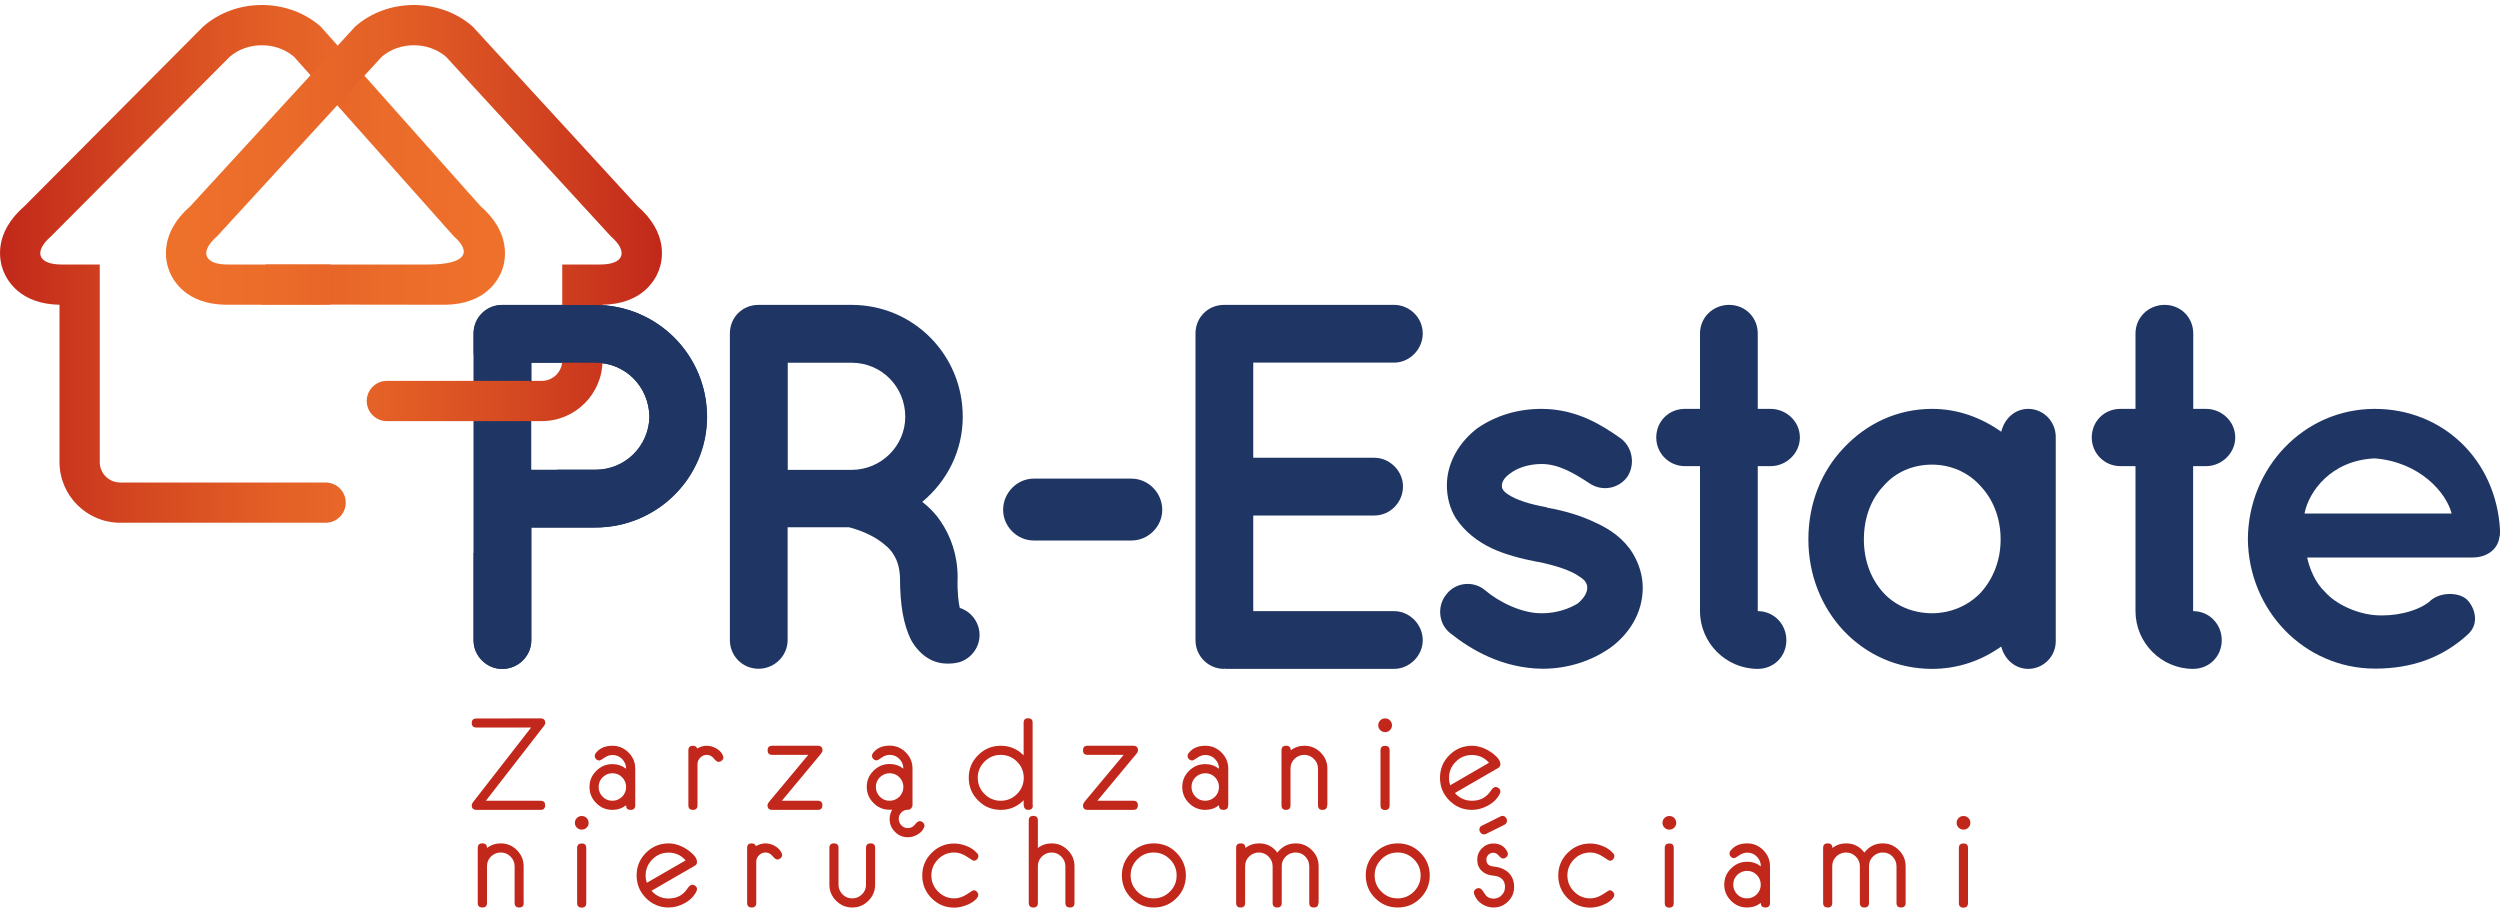
<!-- Generator: Adobe Illustrator 28.2.0, SVG Export Plug-In . SVG Version: 6.00 Build 0)  -->
<svg version="1.1" id="logo" xmlns="http://www.w3.org/2000/svg" xmlns:xlink="http://www.w3.org/1999/xlink" x="0px" y="0px"
	 viewBox="0 0 200 73" style="enable-background:new 0 0 200 73;" xml:space="preserve">
<g>
	<path style="fill:#1F3563;" d="M47.62,42.2H42.5v9.03c0,1.25-1.04,2.29-2.33,2.29c-1.25,0-2.29-1.04-2.29-2.29V26.68
		c0-1.29,1.04-2.29,2.29-2.29h0.04h7.4c4.95,0,8.94,3.99,8.94,8.94C56.56,38.21,52.57,42.2,47.62,42.2z M42.5,37.58h5.12
		c2.41,0,4.28-1.91,4.33-4.24c-0.04-2.41-1.91-4.32-4.33-4.32H42.5V37.58z"/>
	<path style="fill:#1F3563;" d="M78.24,50.06c0.42,1.21-0.25,2.5-1.46,2.91c-0.17,0.04-0.5,0.12-0.92,0.12c0,0,0,0-0.04,0
		c-0.42,0-1.04-0.08-1.62-0.46c-0.54-0.33-1-0.87-1.33-1.46c-0.58-1.21-0.87-2.7-0.87-4.99c-0.04-0.79-0.21-1.33-0.5-1.79
		c-0.25-0.46-0.75-0.87-1.25-1.21c-0.87-0.58-1.95-0.91-2.33-1h-4.91v9.03c0,1.25-1.04,2.29-2.33,2.29c-1.29,0-2.29-1.04-2.29-2.29
		V26.68c0-1.29,1-2.29,2.29-2.29c0,0,0,0,0.04,0h7.4c4.95,0,8.9,3.99,8.9,8.94c0,2.74-1.25,5.16-3.24,6.82
		c0.54,0.42,1.04,0.91,1.46,1.54c0.83,1.21,1.37,2.74,1.37,4.49c-0.04,1.25,0.08,2.04,0.17,2.45
		C77.45,48.85,77.99,49.35,78.24,50.06z M72.42,33.34c0-2.41-1.91-4.32-4.28-4.32h-5.12v8.57h5.12
		C70.5,37.58,72.42,35.67,72.42,33.34z"/>
	<path style="fill:#1F3563;" d="M80.25,40.79c0-1.37,1.12-2.5,2.45-2.5h7.82c1.33,0,2.46,1.12,2.46,2.5c0,1.33-1.12,2.45-2.46,2.45
		H82.7C81.37,43.24,80.25,42.12,80.25,40.79z"/>
	<path style="fill:#1F3563;" d="M95.64,51.22V26.68c0-1.29,1-2.29,2.29-2.29h0.04c0,0,0,0,0.08,0h13.48c1.21,0,2.29,1,2.29,2.29
		c0,1.29-1.08,2.33-2.29,2.33h-11.27v7.61h9.69c1.25,0,2.29,1.08,2.29,2.29c0,1.29-1.04,2.33-2.29,2.33h-9.69v7.65h11.27
		c1.21,0,2.29,1.04,2.29,2.33c0,1.25-1.08,2.29-2.29,2.29H98.05c-0.08,0-0.08-0.04-0.08-0.04l-0.04,0.04
		C96.64,53.51,95.64,52.47,95.64,51.22z"/>
	<path style="fill:#1F3563;" d="M115.7,47.56c0.75-1,2.2-1.12,3.12-0.33c1.08,0.92,2.95,1.87,4.58,1.83c1.12,0,2.16-0.37,2.83-0.79
		c0.58-0.5,0.75-0.92,0.75-1.25c0-0.21-0.04-0.29-0.12-0.42c-0.04-0.12-0.21-0.29-0.54-0.5c-0.58-0.42-1.83-0.87-3.33-1.16h-0.04
		c-1.29-0.25-2.54-0.58-3.62-1.08c-1.12-0.54-2.12-1.29-2.87-2.41c-0.46-0.75-0.71-1.66-0.71-2.62c0-1.91,1.08-3.54,2.45-4.58
		c1.46-1,3.2-1.54,5.12-1.54c2.87,0,4.91,1.37,6.24,2.29c1,0.67,1.29,2.04,0.67,3.08c-0.67,1-2.04,1.29-3.08,0.58
		c-1.33-0.87-2.5-1.54-3.83-1.54c-1.04,0-1.96,0.33-2.5,0.75c-0.54,0.37-0.67,0.75-0.67,0.96c0,0.17,0,0.21,0.08,0.33
		c0.04,0.08,0.17,0.25,0.46,0.42c0.54,0.37,1.62,0.75,3.04,1l0.04,0.04h0.04c1.37,0.25,2.66,0.62,3.87,1.21
		c1.12,0.5,2.25,1.29,2.95,2.45c0.5,0.83,0.79,1.79,0.79,2.74c0,2.04-1.12,3.74-2.62,4.82c-1.5,1.04-3.37,1.66-5.41,1.66
		c-3.24-0.04-5.74-1.54-7.4-2.87C115.08,49.89,114.95,48.48,115.7,47.56z"/>
	<path style="fill:#1F3563;" d="M143.99,35c0,1.25-1.08,2.29-2.33,2.29h-1.04v11.6c1.29,0,2.29,1.04,2.29,2.33s-1,2.29-2.29,2.29
		c-2.54,0-4.62-2.08-4.62-4.62v-11.6h-1.21c-1.29,0-2.29-1.04-2.29-2.29c0-1.29,1-2.29,2.29-2.29H136v-6.03
		c0-1.29,1.04-2.29,2.33-2.29c1.29,0,2.29,1,2.29,2.29v6.03h1.04C142.91,32.72,143.99,33.71,143.99,35z"/>
	<path style="fill:#1F3563;" d="M164.46,43.16v8.15c0,1.21-1,2.2-2.2,2.2c-1.08,0-1.91-0.79-2.16-1.79
		c-1.58,1.12-3.45,1.79-5.53,1.79c-2.83,0-5.28-1.16-7.07-3.04c-1.79-1.91-2.83-4.49-2.83-7.32c0-2.87,1.04-5.45,2.83-7.32
		c1.79-1.91,4.24-3.12,7.07-3.12c2.08,0,3.95,0.71,5.53,1.83c0.25-1.04,1.08-1.83,2.16-1.83c1.21,0,2.2,1,2.2,2.25V43.16z
		 M160.05,43.16c0-1.75-0.62-3.24-1.62-4.29c-1-1.12-2.41-1.7-3.87-1.7c-1.5,0-2.91,0.58-3.87,1.7c-1,1.04-1.58,2.54-1.58,4.29
		c0,1.7,0.58,3.2,1.58,4.28c0.96,1.04,2.37,1.62,3.87,1.62c1.46,0,2.87-0.58,3.87-1.62C159.43,46.36,160.05,44.86,160.05,43.16z"/>
	<path style="fill:#1F3563;" d="M178.82,35c0,1.25-1.08,2.29-2.33,2.29h-1.04v11.6c1.29,0,2.29,1.04,2.29,2.33s-1,2.29-2.29,2.29
		c-2.54,0-4.61-2.08-4.61-4.62v-11.6h-1.21c-1.29,0-2.29-1.04-2.29-2.29c0-1.29,1-2.29,2.29-2.29h1.21v-6.03
		c0-1.29,1.04-2.29,2.33-2.29c1.29,0,2.29,1,2.29,2.29v6.03h1.04C177.74,32.72,178.82,33.71,178.82,35z"/>
	<path style="fill:#1F3563;" d="M179.83,43.11c0.04-5.66,4.45-10.4,10.15-10.4c5.41,0,9.69,4.03,10.02,9.65c0,0.04,0,0.13,0,0.21
		c0,0.08,0,0.29-0.04,0.37c-0.12,1-1,1.66-2.16,1.66h-13.23c0.21,0.95,0.67,2.04,1.42,2.74c0.87,1,2.54,1.75,3.99,1.87
		c1.5,0.13,3.29-0.25,4.33-1.04c0.87-0.91,2.58-0.79,3.12-0.12c0.54,0.58,0.96,1.83,0,2.7c-2.04,1.87-4.49,2.74-7.44,2.74
		C184.28,53.47,179.87,48.77,179.83,43.11z M184.36,41.08h11.77c-0.42-1.66-2.54-4.12-6.15-4.41
		C186.44,36.83,184.69,39.37,184.36,41.08z"/>
	<g>
		<g>
			<path style="fill:#C1271A;" d="M43.62,57.83c0,0.08-0.04,0.17-0.13,0.28l-4.62,5.95h4.37c0.25,0,0.37,0.12,0.37,0.36
				c0,0.25-0.12,0.37-0.37,0.37h-5.11c-0.26,0-0.39-0.12-0.39-0.36c0-0.08,0.04-0.18,0.12-0.28l4.63-5.95h-4.38
				c-0.25,0-0.37-0.12-0.37-0.36c0-0.24,0.12-0.36,0.37-0.36l5.11-0.01C43.49,57.47,43.62,57.59,43.62,57.83z"/>
			<path style="fill:#C1271A;" d="M50.82,64.42c0,0.25-0.12,0.37-0.37,0.37c-0.25,0-0.37-0.12-0.36-0.37
				c-0.33,0.25-0.69,0.37-1.1,0.37c-0.5,0-0.94-0.18-1.29-0.54c-0.36-0.36-0.54-0.79-0.54-1.29c0-0.5,0.18-0.94,0.54-1.29
				c0.36-0.36,0.79-0.54,1.29-0.54c0.41,0,0.77,0.12,1.1,0.37c0-0.3-0.11-0.56-0.32-0.78c-0.22-0.22-0.47-0.32-0.78-0.32
				c-0.21,0-0.42,0.07-0.64,0.22c-0.21,0.15-0.35,0.22-0.4,0.22c-0.1,0-0.19-0.04-0.26-0.11c-0.08-0.08-0.11-0.16-0.11-0.27
				c0-0.08,0.04-0.17,0.12-0.26c0.3-0.36,0.73-0.54,1.29-0.54c0.5,0,0.93,0.18,1.29,0.54c0.36,0.36,0.54,0.79,0.54,1.29V64.42z
				 M50.09,62.96c0-0.3-0.11-0.56-0.32-0.78c-0.22-0.22-0.47-0.32-0.78-0.32s-0.56,0.11-0.78,0.32c-0.22,0.22-0.32,0.48-0.32,0.78
				c0,0.3,0.11,0.56,0.32,0.78c0.22,0.22,0.48,0.32,0.78,0.32s0.56-0.11,0.78-0.32C49.98,63.52,50.09,63.26,50.09,62.96z"/>
			<path style="fill:#C1271A;" d="M57.87,60.59c0,0.1-0.04,0.18-0.12,0.25c-0.08,0.07-0.17,0.11-0.27,0.11
				c-0.1,0-0.23-0.09-0.38-0.28c-0.16-0.19-0.34-0.28-0.56-0.28c-0.2,0-0.37,0.07-0.52,0.22c-0.14,0.14-0.22,0.32-0.22,0.51v3.3
				c0,0.25-0.12,0.37-0.37,0.37c-0.24,0-0.36-0.12-0.36-0.37v-4.4c0-0.24,0.12-0.36,0.37-0.36c0.16,0,0.28,0.07,0.34,0.22
				c0.23-0.14,0.49-0.22,0.76-0.22c0.25,0,0.5,0.07,0.74,0.2c0.24,0.13,0.42,0.31,0.53,0.53C57.85,60.47,57.87,60.54,57.87,60.59z"
				/>
			<path style="fill:#C1271A;" d="M65.8,60.03c0,0.08-0.05,0.18-0.14,0.29l-3.11,3.74h2.88c0.24,0,0.36,0.12,0.36,0.36
				c0,0.25-0.12,0.37-0.36,0.37h-3.65c-0.25,0-0.38-0.12-0.38-0.37c0-0.08,0.05-0.18,0.14-0.29l3.12-3.74h-2.88
				c-0.25,0-0.37-0.12-0.37-0.37c0-0.24,0.12-0.36,0.37-0.36h3.65C65.67,59.66,65.8,59.79,65.8,60.03z"/>
			<path style="fill:#C1271A;" d="M73.96,66.06c0,0.06-0.02,0.12-0.06,0.19c-0.11,0.22-0.29,0.4-0.53,0.53
				c-0.24,0.13-0.48,0.2-0.74,0.2c-0.4,0-0.75-0.14-1.03-0.43c-0.29-0.29-0.43-0.63-0.43-1.03c0-0.26,0.07-0.51,0.2-0.74
				c-0.07,0-0.13,0-0.2,0c-0.5,0-0.94-0.18-1.29-0.54c-0.36-0.36-0.54-0.79-0.54-1.29c0-0.5,0.18-0.94,0.54-1.29
				c0.36-0.36,0.79-0.54,1.29-0.54c0.41,0,0.77,0.12,1.1,0.37c0-0.3-0.11-0.56-0.32-0.78c-0.22-0.22-0.47-0.32-0.78-0.32
				c-0.21,0-0.43,0.07-0.64,0.22c-0.21,0.15-0.34,0.22-0.4,0.22c-0.1,0-0.19-0.04-0.26-0.11c-0.08-0.08-0.11-0.16-0.11-0.27
				c0-0.08,0.04-0.17,0.12-0.26c0.3-0.36,0.73-0.54,1.29-0.54c0.5,0,0.93,0.18,1.29,0.54c0.36,0.36,0.54,0.79,0.54,1.29v2.93
				c0,0.1-0.04,0.18-0.11,0.26c-0.07,0.07-0.16,0.11-0.26,0.11c-0.2,0-0.37,0.07-0.52,0.21c-0.14,0.14-0.21,0.32-0.21,0.52
				c0,0.2,0.07,0.37,0.21,0.52c0.14,0.14,0.31,0.22,0.52,0.22c0.22,0,0.41-0.09,0.56-0.28c0.15-0.19,0.28-0.28,0.38-0.28
				c0.1,0,0.19,0.04,0.27,0.11C73.92,65.88,73.96,65.97,73.96,66.06z M72.27,62.96c0-0.3-0.11-0.56-0.32-0.78
				c-0.22-0.22-0.47-0.32-0.78-0.32c-0.3,0-0.56,0.11-0.78,0.32c-0.22,0.22-0.32,0.48-0.32,0.78c0,0.3,0.11,0.56,0.32,0.78
				c0.22,0.22,0.47,0.32,0.78,0.32c0.3,0,0.56-0.11,0.78-0.32C72.16,63.52,72.27,63.26,72.27,62.96z"/>
			<path style="fill:#C1271A;" d="M82.63,64.42c0,0.25-0.12,0.37-0.37,0.37c-0.19,0-0.3-0.09-0.35-0.27
				c-0.02-0.07-0.02-0.24-0.02-0.5c-0.5,0.51-1.11,0.77-1.83,0.77c-0.71,0-1.31-0.25-1.81-0.75c-0.5-0.5-0.75-1.11-0.75-1.82
				c0-0.71,0.25-1.31,0.75-1.81c0.5-0.5,1.11-0.75,1.81-0.75c0.72,0,1.33,0.26,1.83,0.77v-2.6c0-0.25,0.12-0.37,0.36-0.37
				c0.24,0,0.36,0.12,0.36,0.37V64.42z M81.9,62.22c0-0.5-0.18-0.93-0.54-1.29c-0.36-0.36-0.79-0.54-1.3-0.54s-0.94,0.18-1.3,0.54
				c-0.36,0.36-0.54,0.79-0.54,1.29c0,0.51,0.18,0.94,0.54,1.3c0.36,0.36,0.79,0.54,1.3,0.54s0.94-0.18,1.3-0.54
				C81.72,63.16,81.9,62.73,81.9,62.22z"/>
			<path style="fill:#C1271A;" d="M91.04,60.03c0,0.08-0.04,0.18-0.14,0.29l-3.11,3.74h2.88c0.24,0,0.36,0.12,0.36,0.36
				c0,0.25-0.12,0.37-0.36,0.37h-3.65c-0.26,0-0.38-0.12-0.38-0.37c0-0.08,0.05-0.18,0.13-0.29l3.12-3.74h-2.88
				c-0.25,0-0.37-0.12-0.37-0.37c0-0.24,0.12-0.36,0.37-0.36h3.65C90.92,59.66,91.04,59.79,91.04,60.03z"/>
			<path style="fill:#C1271A;" d="M98.25,64.42c0,0.25-0.12,0.37-0.37,0.37c-0.25,0-0.37-0.12-0.36-0.37
				c-0.33,0.25-0.69,0.37-1.1,0.37c-0.5,0-0.94-0.18-1.3-0.54c-0.36-0.36-0.54-0.79-0.54-1.29c0-0.5,0.18-0.94,0.54-1.29
				c0.36-0.36,0.79-0.54,1.3-0.54c0.41,0,0.77,0.12,1.1,0.37c0-0.3-0.11-0.56-0.32-0.78c-0.21-0.22-0.47-0.32-0.78-0.32
				c-0.21,0-0.42,0.07-0.64,0.22c-0.21,0.15-0.35,0.22-0.4,0.22c-0.1,0-0.19-0.04-0.26-0.11c-0.08-0.08-0.11-0.16-0.11-0.27
				c0-0.08,0.04-0.17,0.12-0.26c0.3-0.36,0.73-0.54,1.3-0.54c0.5,0,0.93,0.18,1.29,0.54c0.36,0.36,0.54,0.79,0.54,1.29V64.42z
				 M97.52,62.96c0-0.3-0.11-0.56-0.32-0.78c-0.22-0.22-0.47-0.32-0.78-0.32c-0.3,0-0.56,0.11-0.78,0.32
				c-0.22,0.22-0.32,0.48-0.32,0.78c0,0.3,0.11,0.56,0.32,0.78c0.22,0.22,0.47,0.32,0.78,0.32c0.3,0,0.56-0.11,0.78-0.32
				C97.41,63.52,97.52,63.26,97.52,62.96z"/>
			<path style="fill:#C1271A;" d="M106.17,64.42c0,0.25-0.12,0.37-0.37,0.37c-0.24,0-0.36-0.12-0.36-0.37v-2.93
				c0-0.3-0.11-0.56-0.33-0.78c-0.22-0.22-0.48-0.32-0.77-0.32c-0.3,0-0.56,0.11-0.78,0.32c-0.22,0.22-0.32,0.47-0.32,0.78v2.93
				c0,0.25-0.12,0.37-0.36,0.37c-0.24,0-0.36-0.12-0.36-0.37v-4.4c0-0.24,0.12-0.36,0.37-0.36c0.25,0,0.37,0.12,0.37,0.37
				c0.32-0.25,0.69-0.37,1.1-0.37c0.5,0,0.93,0.18,1.29,0.54c0.36,0.36,0.54,0.79,0.54,1.29V64.42z"/>
			<path style="fill:#C1271A;" d="M111.36,58.02c0,0.15-0.06,0.28-0.16,0.39c-0.11,0.11-0.24,0.16-0.39,0.16
				c-0.15,0-0.28-0.05-0.39-0.16c-0.11-0.11-0.16-0.23-0.16-0.39c0-0.15,0.05-0.28,0.16-0.39c0.11-0.11,0.24-0.16,0.39-0.16
				c0.15,0,0.28,0.06,0.39,0.16C111.3,57.74,111.36,57.87,111.36,58.02z M111.17,60.03v4.4c0,0.25-0.12,0.37-0.37,0.37
				c-0.24,0-0.36-0.12-0.36-0.37v-4.4c0-0.24,0.12-0.36,0.36-0.36C111.04,59.66,111.17,59.78,111.17,60.03z"/>
			<path style="fill:#C1271A;" d="M120.03,63.32c0,0.06-0.02,0.12-0.05,0.19c-0.2,0.39-0.51,0.7-0.93,0.93
				c-0.42,0.23-0.85,0.35-1.29,0.35c-0.71,0-1.31-0.25-1.81-0.75c-0.5-0.5-0.75-1.11-0.75-1.82c0-0.71,0.25-1.31,0.75-1.81
				c0.5-0.5,1.11-0.75,1.81-0.75c0.25,0,0.52,0.05,0.79,0.14c0.31,0.11,0.62,0.28,0.92,0.51c0.37,0.29,0.56,0.57,0.56,0.83
				c0,0.13-0.06,0.23-0.18,0.3l-3.46,2c0.36,0.41,0.82,0.62,1.37,0.62c0.58,0,1.04-0.21,1.38-0.63c0.04-0.06,0.11-0.16,0.21-0.28
				c0.1-0.13,0.2-0.19,0.3-0.19c0.1,0,0.19,0.04,0.27,0.11C119.99,63.14,120.03,63.22,120.03,63.32z M119.12,61.02
				c-0.37-0.42-0.83-0.62-1.37-0.62c-0.5,0-0.94,0.18-1.29,0.54c-0.36,0.36-0.54,0.79-0.54,1.29c0,0.2,0.03,0.4,0.1,0.59
				L119.12,61.02z"/>
			<path style="fill:#C1271A;" d="M41.9,72.23c0,0.25-0.12,0.37-0.37,0.37c-0.24,0-0.36-0.12-0.36-0.37V69.3
				c0-0.3-0.11-0.56-0.33-0.78c-0.22-0.22-0.48-0.32-0.78-0.32c-0.3,0-0.56,0.11-0.78,0.32c-0.22,0.22-0.32,0.47-0.32,0.78v2.93
				c0,0.25-0.12,0.37-0.37,0.37s-0.37-0.12-0.37-0.37v-4.4c0-0.24,0.12-0.36,0.37-0.36c0.25,0,0.37,0.12,0.37,0.37
				c0.32-0.25,0.69-0.37,1.1-0.37c0.5,0,0.93,0.18,1.29,0.54c0.36,0.36,0.54,0.79,0.54,1.29V72.23z"/>
			<path style="fill:#C1271A;" d="M47.09,65.83c0,0.15-0.05,0.28-0.16,0.38c-0.11,0.11-0.24,0.16-0.39,0.16
				c-0.15,0-0.28-0.05-0.39-0.16c-0.11-0.11-0.16-0.23-0.16-0.38c0-0.15,0.05-0.28,0.16-0.39c0.11-0.11,0.24-0.16,0.39-0.16
				c0.15,0,0.28,0.05,0.39,0.16C47.03,65.55,47.09,65.68,47.09,65.83z M46.9,67.84v4.4c0,0.25-0.12,0.37-0.36,0.37
				c-0.24,0-0.37-0.12-0.37-0.37v-4.4c0-0.24,0.12-0.36,0.37-0.36C46.77,67.47,46.9,67.59,46.9,67.84z"/>
			<path style="fill:#C1271A;" d="M55.76,71.13c0,0.06-0.02,0.12-0.05,0.19c-0.2,0.39-0.51,0.7-0.93,0.93
				c-0.42,0.23-0.85,0.35-1.29,0.35c-0.71,0-1.31-0.25-1.81-0.75c-0.5-0.5-0.75-1.11-0.75-1.82c0-0.71,0.25-1.31,0.75-1.81
				c0.5-0.5,1.11-0.75,1.81-0.75c0.25,0,0.52,0.05,0.79,0.14c0.31,0.11,0.62,0.28,0.92,0.52c0.37,0.29,0.56,0.57,0.56,0.83
				c0,0.13-0.06,0.23-0.18,0.3l-3.46,2c0.36,0.41,0.82,0.62,1.37,0.62c0.58,0,1.04-0.21,1.38-0.63c0.04-0.06,0.11-0.16,0.21-0.28
				c0.1-0.13,0.2-0.19,0.3-0.19c0.1,0,0.19,0.04,0.27,0.11C55.72,70.95,55.76,71.03,55.76,71.13z M54.85,68.83
				c-0.37-0.42-0.82-0.62-1.37-0.62c-0.5,0-0.94,0.18-1.29,0.54c-0.36,0.36-0.54,0.79-0.54,1.29c0,0.2,0.03,0.4,0.1,0.58
				L54.85,68.83z"/>
			<path style="fill:#C1271A;" d="M62.57,68.4c0,0.1-0.04,0.18-0.12,0.25c-0.08,0.07-0.17,0.11-0.27,0.11
				c-0.1,0-0.23-0.09-0.38-0.28c-0.16-0.19-0.34-0.28-0.56-0.28c-0.2,0-0.37,0.07-0.52,0.22s-0.22,0.32-0.22,0.51v3.3
				c0,0.25-0.12,0.37-0.36,0.37c-0.24,0-0.37-0.12-0.37-0.37v-4.4c0-0.24,0.12-0.36,0.37-0.36c0.16,0,0.28,0.07,0.34,0.22
				c0.23-0.14,0.49-0.22,0.76-0.22c0.25,0,0.5,0.07,0.74,0.2c0.24,0.14,0.42,0.31,0.53,0.53C62.55,68.28,62.57,68.35,62.57,68.4z"/>
			<path style="fill:#C1271A;" d="M70.01,70.77c0,0.5-0.18,0.94-0.54,1.29c-0.36,0.36-0.79,0.54-1.29,0.54
				c-0.5,0-0.93-0.18-1.29-0.54c-0.36-0.36-0.54-0.79-0.54-1.29v-2.94c0-0.24,0.12-0.36,0.37-0.36c0.24,0,0.36,0.12,0.36,0.36v2.94
				c0,0.3,0.11,0.56,0.32,0.78c0.22,0.22,0.47,0.32,0.78,0.32s0.56-0.11,0.78-0.32c0.22-0.22,0.32-0.47,0.32-0.78v-2.94
				c0-0.24,0.12-0.36,0.37-0.36c0.24,0,0.36,0.12,0.36,0.36V70.77z"/>
			<path style="fill:#C1271A;" d="M78.27,68.48c0,0.1-0.04,0.19-0.11,0.27c-0.08,0.08-0.16,0.11-0.27,0.11
				c-0.03,0-0.21-0.11-0.54-0.33c-0.33-0.22-0.67-0.33-1.01-0.33c-0.5,0-0.94,0.18-1.29,0.54c-0.36,0.36-0.54,0.79-0.54,1.29
				c0,0.51,0.18,0.94,0.54,1.3c0.36,0.36,0.79,0.54,1.29,0.54c0.34,0,0.67-0.11,1-0.32c0.33-0.22,0.51-0.33,0.55-0.33
				c0.1,0,0.18,0.04,0.26,0.12c0.08,0.08,0.11,0.16,0.11,0.26c0,0.08-0.04,0.17-0.11,0.26c-0.19,0.23-0.47,0.41-0.83,0.55
				c-0.33,0.13-0.66,0.2-0.98,0.2c-0.71,0-1.31-0.25-1.81-0.75c-0.5-0.5-0.75-1.11-0.75-1.82c0-0.71,0.25-1.31,0.75-1.81
				c0.5-0.5,1.11-0.75,1.81-0.75c0.32,0,0.65,0.07,0.98,0.2c0.36,0.14,0.63,0.33,0.83,0.56C78.23,68.31,78.27,68.4,78.27,68.48z"/>
			<path style="fill:#C1271A;" d="M85.96,72.23c0,0.25-0.12,0.37-0.37,0.37c-0.24,0-0.36-0.12-0.36-0.37V69.3
				c0-0.3-0.11-0.56-0.33-0.78c-0.22-0.22-0.48-0.32-0.77-0.32c-0.3,0-0.56,0.11-0.78,0.32c-0.22,0.22-0.32,0.47-0.32,0.78v2.93
				c0,0.25-0.12,0.37-0.36,0.37c-0.24,0-0.37-0.12-0.37-0.37v-6.59c0-0.25,0.12-0.37,0.37-0.37c0.24,0,0.36,0.12,0.36,0.37v2.2
				c0.32-0.25,0.69-0.37,1.1-0.37c0.5,0,0.93,0.18,1.29,0.54c0.36,0.36,0.54,0.79,0.54,1.29V72.23z"/>
			<path style="fill:#C1271A;" d="M94.87,70.03c0,0.71-0.25,1.32-0.75,1.82c-0.5,0.5-1.11,0.75-1.81,0.75
				c-0.71,0-1.31-0.25-1.81-0.75c-0.5-0.5-0.75-1.11-0.75-1.82c0-0.71,0.25-1.31,0.75-1.81c0.5-0.5,1.11-0.75,1.81-0.75
				c0.71,0,1.31,0.25,1.81,0.75C94.61,68.73,94.87,69.33,94.87,70.03z M94.13,70.03c0-0.5-0.18-0.93-0.54-1.29
				c-0.36-0.36-0.79-0.54-1.3-0.54c-0.51,0-0.94,0.18-1.3,0.54c-0.36,0.36-0.54,0.79-0.54,1.29c0,0.51,0.18,0.94,0.54,1.3
				c0.36,0.36,0.79,0.54,1.3,0.54c0.51,0,0.94-0.18,1.3-0.54C93.96,70.97,94.13,70.54,94.13,70.03z"/>
			<path style="fill:#C1271A;" d="M105.47,72.23c0,0.25-0.12,0.37-0.37,0.37c-0.24,0-0.36-0.12-0.36-0.37V69.3
				c0-0.3-0.11-0.56-0.32-0.78c-0.21-0.22-0.47-0.32-0.78-0.32c-0.3,0-0.56,0.11-0.78,0.32c-0.22,0.22-0.32,0.47-0.32,0.78v2.93
				c0,0.25-0.12,0.37-0.37,0.37c-0.24,0-0.36-0.12-0.36-0.37V69.3c0-0.3-0.11-0.56-0.33-0.78c-0.22-0.22-0.48-0.32-0.77-0.32
				c-0.3,0-0.56,0.11-0.78,0.32c-0.22,0.22-0.32,0.47-0.32,0.78v2.93c0,0.25-0.12,0.37-0.36,0.37c-0.24,0-0.36-0.12-0.36-0.37v-4.4
				c0-0.24,0.12-0.36,0.37-0.36c0.25,0,0.37,0.12,0.37,0.37c0.32-0.25,0.69-0.37,1.1-0.37c0.61,0,1.1,0.25,1.46,0.74
				c0.37-0.49,0.86-0.74,1.47-0.74c0.5,0,0.93,0.18,1.29,0.54c0.36,0.36,0.54,0.79,0.54,1.29V72.23z"/>
			<path style="fill:#C1271A;" d="M114.38,70.03c0,0.71-0.25,1.32-0.75,1.82c-0.5,0.5-1.11,0.75-1.81,0.75
				c-0.71,0-1.31-0.25-1.81-0.75c-0.5-0.5-0.75-1.11-0.75-1.82c0-0.71,0.25-1.31,0.75-1.81c0.5-0.5,1.11-0.75,1.81-0.75
				c0.71,0,1.31,0.25,1.81,0.75C114.13,68.73,114.38,69.33,114.38,70.03z M113.65,70.03c0-0.5-0.18-0.93-0.54-1.29
				c-0.36-0.36-0.79-0.54-1.3-0.54c-0.51,0-0.94,0.18-1.3,0.54c-0.36,0.36-0.54,0.79-0.54,1.29c0,0.51,0.18,0.94,0.54,1.3
				c0.36,0.36,0.79,0.54,1.3,0.54c0.51,0,0.94-0.18,1.3-0.54C113.47,70.97,113.65,70.54,113.65,70.03z"/>
			<path style="fill:#C1271A;" d="M121.13,70.96c0,0.45-0.16,0.84-0.49,1.16c-0.32,0.32-0.71,0.48-1.16,0.48
				c-0.34,0-0.65-0.1-0.94-0.29s-0.49-0.45-0.6-0.76c-0.02-0.05-0.03-0.1-0.03-0.15c0-0.1,0.04-0.19,0.12-0.25
				c0.08-0.07,0.17-0.1,0.27-0.1c0.11,0,0.22,0.07,0.32,0.22c0.15,0.23,0.25,0.36,0.28,0.4c0.15,0.14,0.34,0.22,0.59,0.22
				c0.25,0,0.46-0.09,0.64-0.27c0.18-0.18,0.27-0.4,0.27-0.65c0-0.56-0.31-0.86-0.94-0.92c-0.38-0.03-0.68-0.15-0.91-0.37
				c-0.25-0.23-0.37-0.54-0.37-0.91c0-0.35,0.13-0.66,0.38-0.91c0.25-0.25,0.55-0.38,0.91-0.38c0.51,0,0.88,0.21,1.1,0.64
				c0.04,0.07,0.06,0.13,0.06,0.19c0,0.1-0.04,0.19-0.12,0.26c-0.08,0.07-0.17,0.11-0.27,0.11c-0.1,0-0.21-0.08-0.34-0.23
				c-0.12-0.15-0.27-0.23-0.44-0.23c-0.15,0-0.28,0.05-0.39,0.16c-0.11,0.11-0.16,0.24-0.16,0.39c0,0.33,0.19,0.52,0.58,0.55
				c0.49,0.05,0.88,0.21,1.18,0.48C120.97,70.09,121.13,70.47,121.13,70.96z M120.56,65.66c0,0.14-0.07,0.25-0.2,0.32l-1.47,0.73
				c-0.06,0.03-0.12,0.04-0.18,0.04c-0.1,0-0.18-0.04-0.25-0.12c-0.07-0.08-0.11-0.17-0.11-0.27c0-0.14,0.07-0.25,0.21-0.31
				l1.47-0.73c0.06-0.03,0.11-0.05,0.17-0.05c0.1,0,0.19,0.04,0.25,0.12C120.52,65.47,120.56,65.56,120.56,65.66z"/>
			<path style="fill:#C1271A;" d="M129.15,68.48c0,0.1-0.04,0.19-0.11,0.27c-0.08,0.08-0.16,0.11-0.27,0.11
				c-0.03,0-0.21-0.11-0.54-0.33c-0.33-0.22-0.67-0.33-1.01-0.33c-0.5,0-0.94,0.18-1.29,0.54c-0.36,0.36-0.54,0.79-0.54,1.29
				c0,0.51,0.18,0.94,0.54,1.3c0.36,0.36,0.79,0.54,1.29,0.54c0.34,0,0.67-0.11,1-0.32c0.33-0.22,0.51-0.33,0.55-0.33
				c0.1,0,0.18,0.04,0.26,0.12c0.08,0.08,0.11,0.16,0.11,0.26c0,0.08-0.04,0.17-0.11,0.26c-0.19,0.23-0.47,0.41-0.83,0.55
				c-0.33,0.13-0.66,0.2-0.98,0.2c-0.71,0-1.31-0.25-1.81-0.75c-0.5-0.5-0.75-1.11-0.75-1.82c0-0.71,0.25-1.31,0.75-1.81
				c0.5-0.5,1.11-0.75,1.81-0.75c0.32,0,0.65,0.07,0.98,0.2c0.36,0.14,0.63,0.33,0.83,0.56C129.11,68.31,129.15,68.4,129.15,68.48z"
				/>
			<path style="fill:#C1271A;" d="M134.1,65.83c0,0.15-0.06,0.28-0.16,0.38c-0.11,0.11-0.24,0.16-0.39,0.16
				c-0.15,0-0.28-0.05-0.39-0.16c-0.11-0.11-0.16-0.23-0.16-0.38c0-0.15,0.05-0.28,0.16-0.39c0.11-0.11,0.24-0.16,0.39-0.16
				c0.15,0,0.28,0.05,0.39,0.16C134.04,65.55,134.1,65.68,134.1,65.83z M133.9,67.84v4.4c0,0.25-0.12,0.37-0.36,0.37
				c-0.24,0-0.36-0.12-0.36-0.37v-4.4c0-0.24,0.12-0.36,0.36-0.36C133.78,67.47,133.9,67.59,133.9,67.84z"/>
			<path style="fill:#C1271A;" d="M141.6,72.23c0,0.25-0.12,0.37-0.37,0.37c-0.25,0-0.37-0.12-0.36-0.37
				c-0.33,0.25-0.69,0.37-1.1,0.37c-0.5,0-0.94-0.18-1.29-0.54c-0.36-0.36-0.54-0.79-0.54-1.29c0-0.5,0.18-0.94,0.54-1.29
				c0.36-0.36,0.79-0.54,1.29-0.54c0.41,0,0.77,0.12,1.1,0.37c0-0.3-0.11-0.56-0.32-0.78c-0.22-0.22-0.47-0.32-0.78-0.32
				c-0.21,0-0.42,0.07-0.64,0.22c-0.21,0.15-0.35,0.22-0.4,0.22c-0.1,0-0.19-0.04-0.26-0.11c-0.08-0.08-0.11-0.16-0.11-0.27
				c0-0.08,0.04-0.17,0.12-0.26c0.3-0.36,0.73-0.54,1.29-0.54c0.5,0,0.93,0.18,1.29,0.54c0.36,0.36,0.54,0.79,0.54,1.29V72.23z
				 M140.86,70.77c0-0.3-0.11-0.56-0.32-0.78c-0.22-0.22-0.47-0.32-0.78-0.32c-0.3,0-0.56,0.11-0.78,0.32
				c-0.22,0.22-0.32,0.48-0.32,0.78c0,0.3,0.11,0.56,0.32,0.78c0.22,0.22,0.47,0.32,0.78,0.32c0.3,0,0.56-0.11,0.78-0.32
				C140.76,71.33,140.86,71.07,140.86,70.77z"/>
			<path style="fill:#C1271A;" d="M152.45,72.23c0,0.25-0.12,0.37-0.37,0.37c-0.24,0-0.36-0.12-0.36-0.37V69.3
				c0-0.3-0.11-0.56-0.32-0.78c-0.21-0.22-0.47-0.32-0.78-0.32c-0.3,0-0.56,0.11-0.78,0.32c-0.22,0.22-0.32,0.47-0.32,0.78v2.93
				c0,0.25-0.12,0.37-0.37,0.37c-0.24,0-0.36-0.12-0.36-0.37V69.3c0-0.3-0.11-0.56-0.33-0.78c-0.22-0.22-0.48-0.32-0.78-0.32
				c-0.3,0-0.56,0.11-0.78,0.32c-0.22,0.22-0.32,0.47-0.32,0.78v2.93c0,0.25-0.12,0.37-0.36,0.37c-0.24,0-0.37-0.12-0.37-0.37v-4.4
				c0-0.24,0.12-0.36,0.37-0.36c0.25,0,0.37,0.12,0.37,0.37c0.32-0.25,0.69-0.37,1.1-0.37c0.61,0,1.1,0.25,1.46,0.74
				c0.37-0.49,0.86-0.74,1.47-0.74c0.5,0,0.93,0.18,1.29,0.54c0.36,0.36,0.54,0.79,0.54,1.29V72.23z"/>
			<path style="fill:#C1271A;" d="M157.63,65.83c0,0.15-0.06,0.28-0.16,0.38c-0.11,0.11-0.24,0.16-0.39,0.16
				c-0.15,0-0.28-0.05-0.39-0.16c-0.11-0.11-0.16-0.23-0.16-0.38c0-0.15,0.05-0.28,0.16-0.39c0.11-0.11,0.24-0.16,0.39-0.16
				c0.15,0,0.28,0.05,0.39,0.16C157.58,65.55,157.63,65.68,157.63,65.83z M157.44,67.84v4.4c0,0.25-0.12,0.37-0.37,0.37
				c-0.24,0-0.36-0.12-0.36-0.37v-4.4c0-0.24,0.12-0.36,0.36-0.36C157.32,67.47,157.44,67.59,157.44,67.84z"/>
		</g>
	</g>
	<linearGradient id="SVGID_1_" gradientUnits="userSpaceOnUse" x1="0" y1="21.109" x2="40.397" y2="21.109">
		<stop  offset="0" style="stop-color:#C1271A"/>
		<stop  offset="0.042" style="stop-color:#C42D1B"/>
		<stop  offset="0.294" style="stop-color:#D54921"/>
		<stop  offset="0.541" style="stop-color:#E35F26"/>
		<stop  offset="0.779" style="stop-color:#EB6C2A"/>
		<stop  offset="1" style="stop-color:#EE712B"/>
	</linearGradient>
	<path style="fill:url(#SVGID_1_);" d="M38.43,16.48L25.65,2.12c-1.27-1.11-2.94-1.72-4.7-1.72c-1.76,0-3.43,0.61-4.69,1.72
		L1.97,16.48c-2.49,2.16-2.03,4.32-1.72,5.15c0.31,0.81,1.35,2.69,4.51,2.75v12.58c0,2.68,2.18,4.86,4.86,4.86h12.85
		c0.01,0,0.02,0,0.02,0h3.56c0.89,0,1.61-0.72,1.61-1.61c0-0.89-0.72-1.61-1.61-1.61h-0.34v0H9.62c-0.91,0-1.64-0.73-1.64-1.64
		v-15.8H4.92c-1.88,0-2.26-1.02-0.84-2.25L18.37,4.55c1.41-1.24,3.74-1.24,5.16,0l12.78,14.36c1.42,1.23,1.04,2.25-2.05,2.25H21.26
		l-0.34,3.2l14.73,0.02c3.16-0.06,4.2-1.94,4.51-2.75C40.46,20.8,40.91,18.64,38.43,16.48z"/>
	
		<linearGradient id="SVGID_00000009591097587176947800000011251868258229148807_" gradientUnits="userSpaceOnUse" x1="13.269" y1="17.042" x2="52.957" y2="17.042">
		<stop  offset="0" style="stop-color:#EE712B"/>
		<stop  offset="0.221" style="stop-color:#EB6C2A"/>
		<stop  offset="0.459" style="stop-color:#E35F26"/>
		<stop  offset="0.706" style="stop-color:#D54921"/>
		<stop  offset="0.958" style="stop-color:#C42D1B"/>
		<stop  offset="1" style="stop-color:#C1271A"/>
	</linearGradient>
	<path style="fill:url(#SVGID_00000009591097587176947800000011251868258229148807_);" d="M50.99,16.48L37.81,2.12
		c-1.27-1.11-2.94-1.72-4.7-1.72c-1.76,0-3.43,0.61-4.69,1.72L15.24,16.48c-2.48,2.16-2.03,4.32-1.72,5.15
		c0.31,0.81,1.35,2.69,4.51,2.75l8.4-0.01v-3.21h-8.23c-1.88,0-2.26-1.02-0.84-2.25L30.53,4.55c1.41-1.24,3.74-1.24,5.16,0
		l13.18,14.36c1.42,1.23,1.04,2.25-0.84,2.25h-3.05v7.67c0,0.91-0.74,1.64-1.64,1.64h-4.97c-0.01,0-0.02,0-0.02,0h-7.4
		c-0.89,0-1.61,0.72-1.61,1.61c0,0.89,0.72,1.61,1.61,1.61h2.43v0h9.96c2.68,0,4.86-2.18,4.86-4.86v-4.45
		c3.16-0.06,4.2-1.94,4.51-2.75C53.02,20.8,53.47,18.64,50.99,16.48z"/>
	<path style="fill:#1F3563;" d="M47.62,24.4h-7.44c-1.25,0-2.29,1-2.29,2.29v1.65c1.97,0.21,3.51,1.05,4.62,2.23v-1.55h5.12
		c2.41,0,4.28,1.91,4.33,4.32c-0.04,2.33-1.91,4.24-4.33,4.24h-3.07c-0.46,3.27-2.68,6.24-6.67,6.66v6.98
		c0,1.25,1.04,2.29,2.29,2.29c1.29,0,2.33-1.04,2.33-2.29V42.2h5.12c4.95,0,8.94-3.99,8.94-8.86C56.56,28.39,52.57,24.4,47.62,24.4z
		"/>
</g>
</svg>
